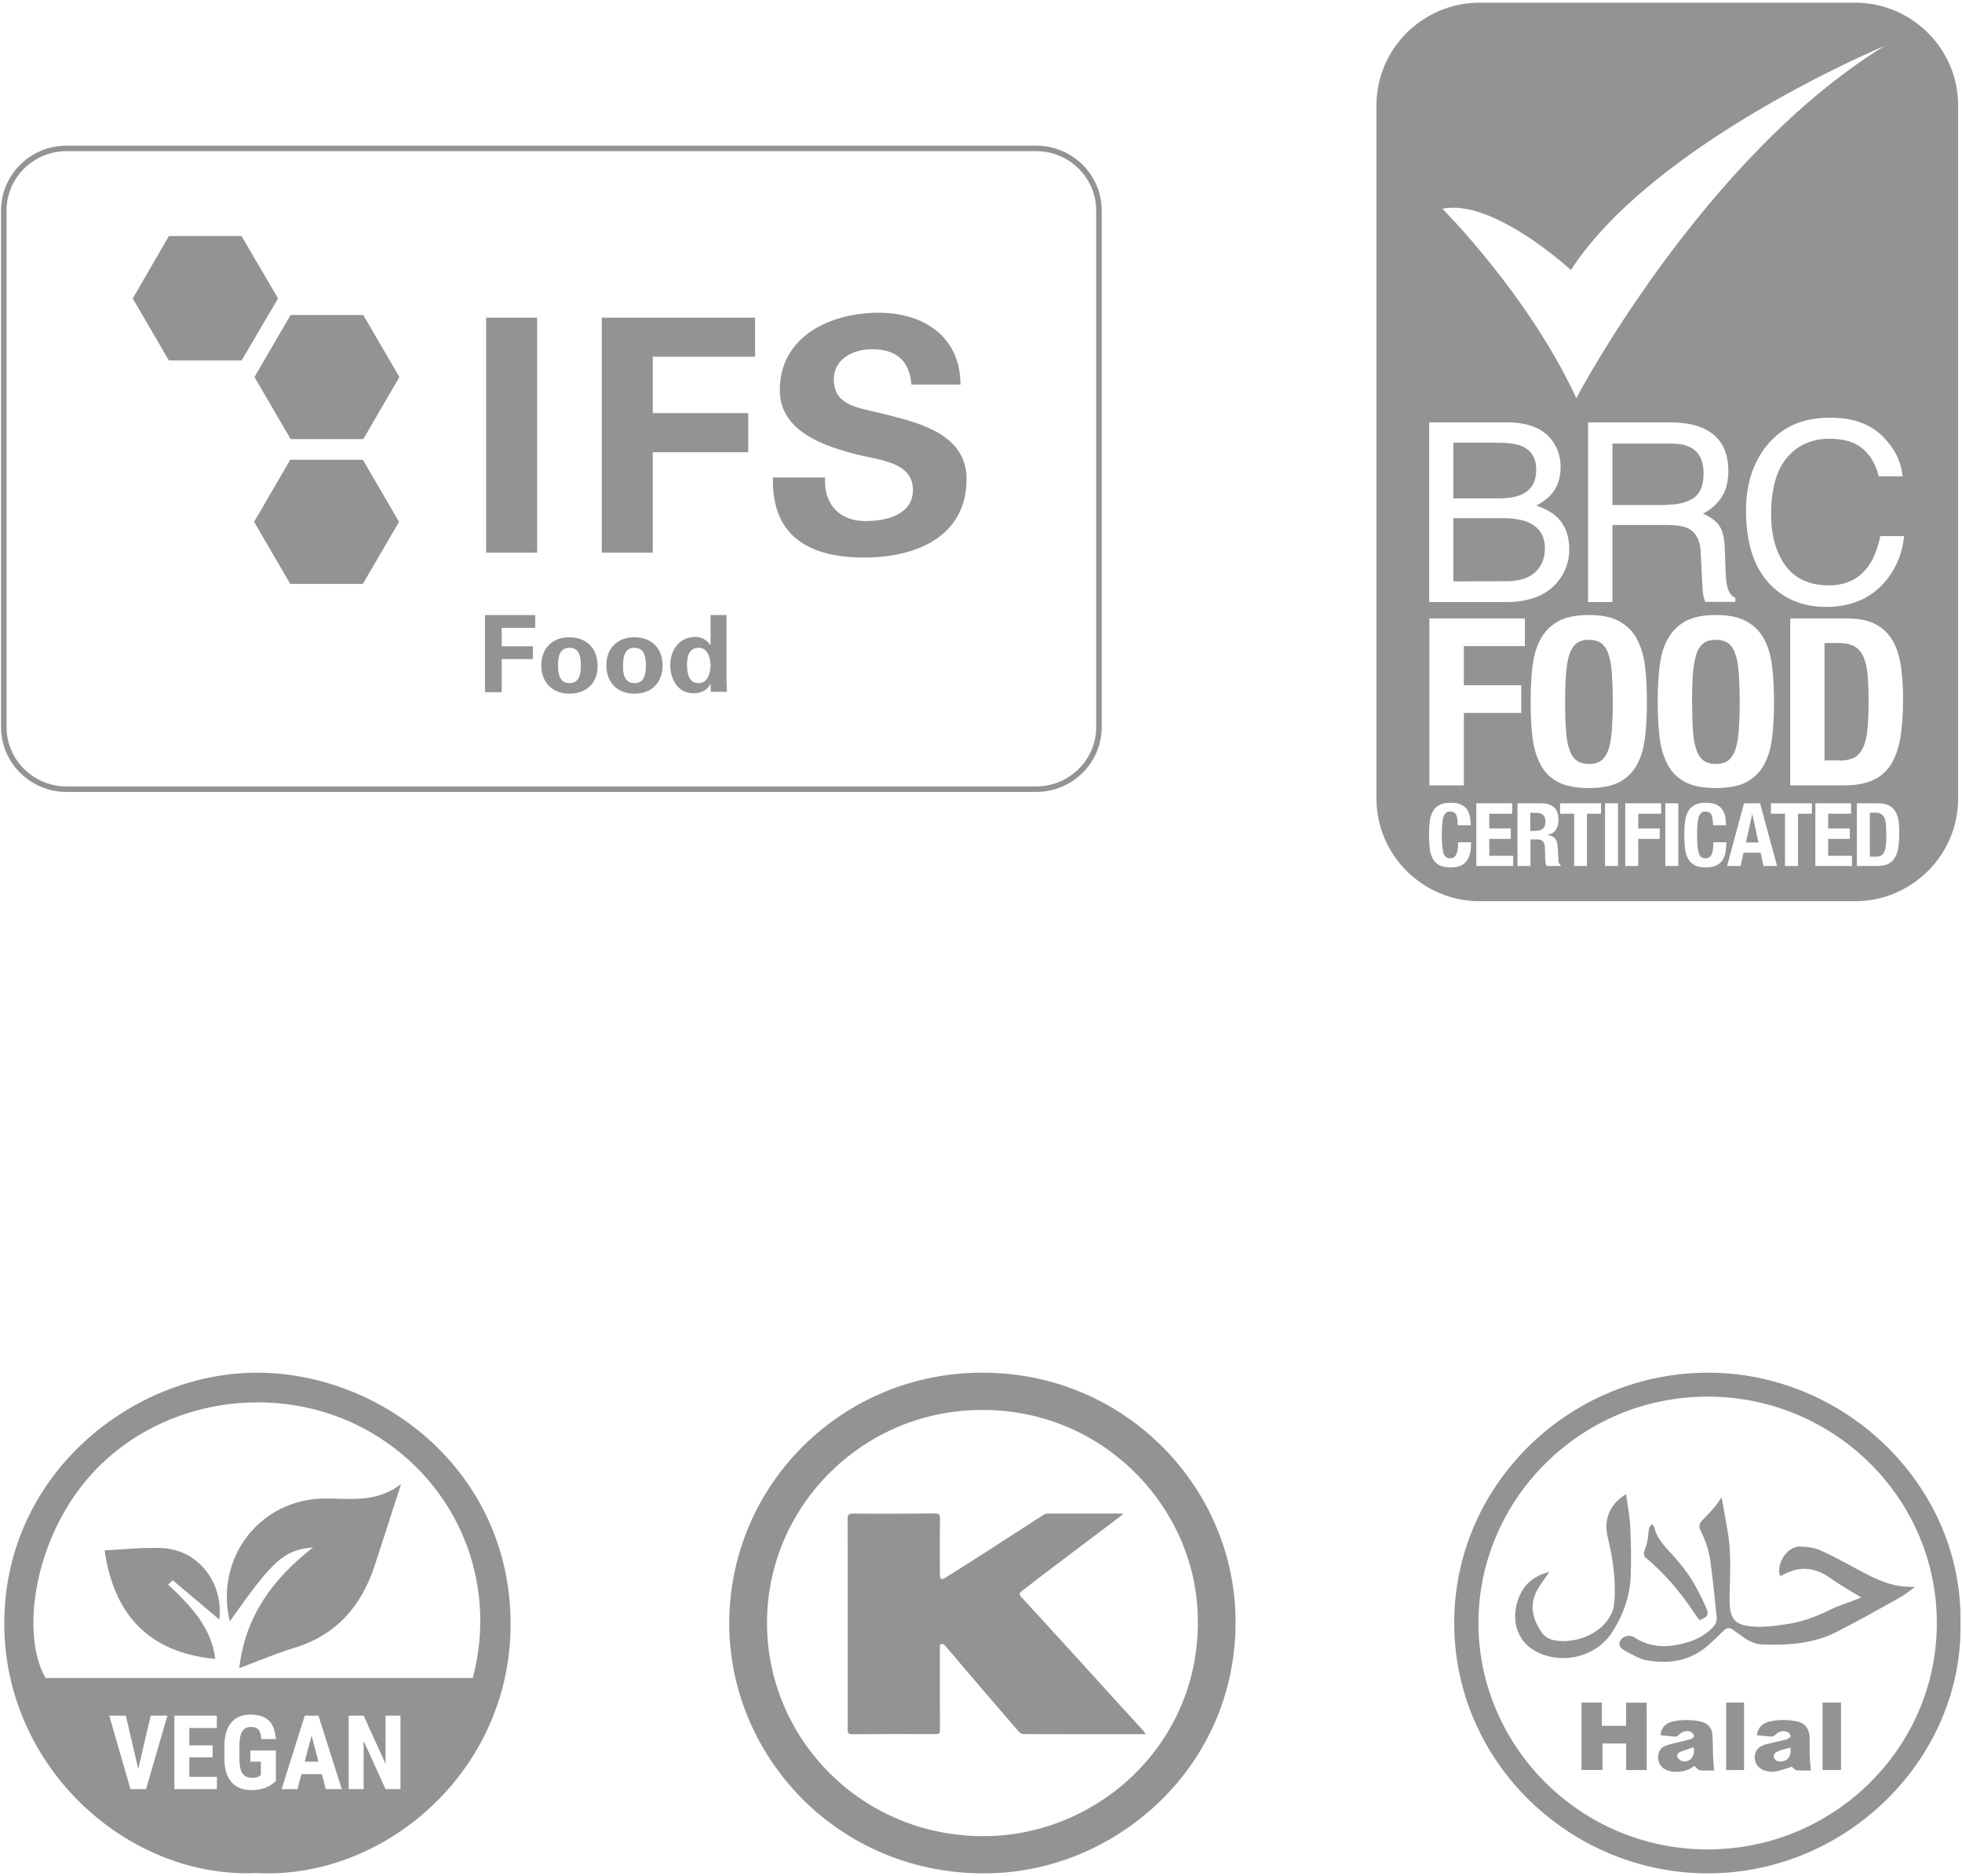 <?xml version="1.0" encoding="UTF-8" standalone="no"?>
<!DOCTYPE svg PUBLIC "-//W3C//DTD SVG 1.1//EN" "http://www.w3.org/Graphics/SVG/1.1/DTD/svg11.dtd">
<svg width="100%" height="100%" viewBox="0 0 341 326" version="1.1" xmlns="http://www.w3.org/2000/svg" xmlns:xlink="http://www.w3.org/1999/xlink" xml:space="preserve" xmlns:serif="http://www.serif.com/" style="fill-rule:evenodd;clip-rule:evenodd;stroke-miterlimit:2.613;">
    <path d="M261.824,101C264.46,101 266.311,100.251 267.441,98.752C268.131,97.816 268.508,96.66 268.508,95.318C268.508,93.039 267.472,91.509 265.433,90.697C264.335,90.26 262.891,90.041 261.103,90.041L252.6,90.041L252.6,101.032L261.824,101Z" style="fill:rgb(147,147,147);fill-rule:nonzero;"/>
    <path d="M279.552,113.676C279.27,112.802 278.83,112.178 278.297,111.772C277.763,111.397 277.042,111.179 276.163,111.179C275.285,111.179 274.563,111.366 274.03,111.772C273.496,112.178 273.088,112.802 272.775,113.676C272.492,114.551 272.304,115.643 272.178,117.017C272.084,118.36 272.021,120.015 272.021,121.982C272.021,123.917 272.053,125.572 272.178,126.946C272.272,128.32 272.461,129.413 272.775,130.287C273.057,131.13 273.465,131.754 274.03,132.16C274.563,132.566 275.285,132.753 276.163,132.753C277.042,132.753 277.763,132.566 278.297,132.16C278.83,131.754 279.238,131.13 279.552,130.287C279.834,129.444 280.023,128.32 280.148,126.946C280.242,125.572 280.305,123.917 280.305,121.982C280.305,120.046 280.242,118.391 280.148,117.017C280.054,115.675 279.866,114.551 279.552,113.676Z" style="fill:rgb(147,147,147);fill-rule:nonzero;"/>
    <path d="M267.032,141.246L265.965,141.246L265.965,144.399L266.906,144.399L266.906,144.368C267.44,144.368 267.847,144.243 268.161,143.993C268.444,143.744 268.601,143.338 268.601,142.745C268.601,141.745 268.067,141.246 267.032,141.246Z" style="fill:rgb(147,147,147);fill-rule:nonzero;"/>
    <path d="M293.734,77.709C292.887,77.271 291.758,77.084 290.346,77.084L280.242,77.084L280.242,87.762L289.781,87.762L289.781,87.7C291.726,87.7 293.264,87.294 294.393,86.513C295.523,85.733 296.088,84.297 296.088,82.236C296.088,80.019 295.303,78.489 293.734,77.709Z" style="fill:rgb(147,147,147);fill-rule:nonzero;"/>
    <path d="M304.528,141.496L303.461,146.398L305.626,146.398L304.559,141.496L304.528,141.496Z" style="fill:rgb(147,147,147);fill-rule:nonzero;"/>
    <path d="M264.617,85.857C266.186,85.077 267.002,83.672 267.002,81.642C267.002,79.613 266.154,78.239 264.491,77.521C263.55,77.115 262.138,76.928 260.256,76.928L252.6,76.928L252.6,86.607L260.381,86.607C262.201,86.607 263.613,86.357 264.617,85.857Z" style="fill:rgb(147,147,147);fill-rule:nonzero;"/>
    <path d="M296.088,111.772C295.555,112.178 295.116,112.802 294.833,113.676C294.551,114.551 294.362,115.643 294.237,117.017C294.143,118.36 294.08,120.015 294.08,121.982C294.111,123.917 294.143,125.572 294.237,126.946C294.331,128.32 294.519,129.413 294.833,130.287C295.116,131.13 295.523,131.754 296.088,132.16C296.622,132.566 297.343,132.753 298.222,132.753C299.1,132.753 299.822,132.566 300.355,132.16C300.889,131.754 301.297,131.13 301.611,130.287C301.893,129.444 302.081,128.32 302.207,126.946C302.301,125.572 302.364,123.917 302.364,121.982C302.364,120.046 302.301,118.391 302.207,117.017C302.113,115.675 301.924,114.551 301.611,113.676C301.328,112.802 300.92,112.178 300.355,111.772C299.822,111.397 299.1,111.179 298.222,111.179C297.343,111.179 296.622,111.366 296.088,111.772Z" style="fill:rgb(147,147,147);fill-rule:nonzero;"/>
    <path d="M323.918,114.239C323.573,113.427 323.071,112.802 322.381,112.365C321.69,111.959 320.78,111.741 319.651,111.741L317.109,111.741L317.109,132.129L319.776,132.129L319.776,132.16C320.843,132.16 321.659,131.973 322.318,131.629C322.945,131.286 323.448,130.693 323.824,129.881C324.201,129.069 324.452,128.008 324.577,126.665C324.703,125.354 324.765,123.699 324.765,121.701C324.765,120.046 324.703,118.61 324.608,117.361C324.514,116.112 324.263,115.082 323.918,114.239Z" style="fill:rgb(147,147,147);fill-rule:nonzero;"/>
    <path d="M327.528,142.151C327.402,141.839 327.214,141.621 326.963,141.465C326.712,141.308 326.367,141.215 325.928,141.215L324.986,141.215L324.986,148.864L325.99,148.864C326.398,148.864 326.712,148.802 326.932,148.677C327.151,148.552 327.371,148.333 327.496,148.021C327.653,147.709 327.716,147.303 327.779,146.804C327.842,146.304 327.842,145.68 327.842,144.93C327.842,144.306 327.81,143.775 327.779,143.307C327.748,142.838 327.653,142.464 327.528,142.151Z" style="fill:rgb(147,147,147);fill-rule:nonzero;"/>
    <path d="M322.413,0.464L257.149,0.464C247.296,0.464 239.232,8.488 239.232,18.292L239.232,138.779C239.232,148.583 247.296,156.607 257.149,156.607L322.413,156.607C332.265,156.607 340.329,148.583 340.329,138.779L340.329,18.292C340.329,8.488 332.265,0.464 322.413,0.464ZM273.025,46.923C287.459,24.662 327.527,7.989 327.527,7.989C295.868,27.472 273.967,69.185 273.967,69.185C265.589,51.107 250.685,36.276 250.685,36.276C259.533,34.434 273.057,46.954 273.025,46.923ZM301.61,104.591L296.401,104.591C296.244,104.31 296.15,103.966 296.056,103.561C295.962,103.123 295.899,102.312 295.836,101.094L295.585,95.88C295.491,93.85 294.738,92.477 293.358,91.79C292.573,91.415 291.318,91.228 289.655,91.228L280.242,91.228L280.242,104.622L276.006,104.622L276.006,73.4L290.251,73.4C292.605,73.4 294.519,73.743 296.056,74.43C298.943,75.773 300.386,78.208 300.386,81.799C300.386,83.672 300.01,85.202 299.225,86.388C298.441,87.575 297.374,88.543 295.962,89.261C297.186,89.76 298.096,90.416 298.723,91.228C299.351,92.04 299.696,93.351 299.759,95.162L299.915,99.346C299.947,100.532 300.072,101.406 300.229,101.999C300.48,102.999 300.951,103.623 301.61,103.904L301.61,104.591ZM303.587,107.994C304.904,108.743 305.94,109.774 306.63,111.116C307.352,112.428 307.791,114.02 308.011,115.893C308.23,117.735 308.324,119.765 308.324,121.982C308.324,124.198 308.23,126.228 308.011,128.07C307.791,129.912 307.352,131.504 306.63,132.816C305.94,134.127 304.904,135.158 303.587,135.876C302.269,136.594 300.48,136.937 298.221,136.937C295.962,136.937 294.173,136.594 292.856,135.876C291.538,135.189 290.502,134.158 289.812,132.816C289.122,131.504 288.651,129.912 288.431,128.07C288.212,126.228 288.118,124.198 288.118,121.982C288.118,119.765 288.212,117.767 288.431,115.893C288.651,114.02 289.09,112.459 289.812,111.116C290.534,109.805 291.538,108.743 292.856,107.994C294.173,107.245 295.962,106.87 298.221,106.87C300.48,106.87 302.269,107.245 303.587,107.994ZM248.394,73.4L261.981,73.4C265.683,73.4 268.319,74.493 269.856,76.678C270.766,77.958 271.237,79.457 271.237,81.143C271.237,83.11 270.672,84.733 269.543,85.982C268.946,86.638 268.131,87.262 267.032,87.824C268.633,88.449 269.856,89.105 270.641,89.885C272.053,91.259 272.743,93.132 272.743,95.505C272.743,97.503 272.115,99.346 270.829,100.969C268.915,103.404 265.903,104.622 261.73,104.622L248.394,104.622L248.394,73.4ZM264.397,119.078L264.397,123.886L254.419,123.886L254.419,136.469L248.426,136.469L248.426,107.463L265.024,107.463L265.024,112.272L254.419,112.272L254.419,119.078L264.397,119.078ZM255.548,148.052C255.454,148.583 255.266,149.051 255.015,149.457C254.764,149.863 254.387,150.175 253.948,150.394C253.478,150.613 252.881,150.737 252.16,150.737C251.313,150.737 250.654,150.613 250.152,150.332C249.65,150.082 249.273,149.676 248.991,149.176C248.74,148.677 248.551,148.084 248.489,147.397C248.426,146.71 248.363,145.929 248.363,145.117C248.363,144.306 248.394,143.525 248.489,142.838C248.551,142.151 248.74,141.558 248.991,141.059C249.242,140.559 249.65,140.184 250.152,139.903C250.654,139.622 251.313,139.497 252.16,139.497C252.976,139.497 253.603,139.622 254.042,139.872C254.513,140.122 254.858,140.434 255.078,140.84C255.297,141.215 255.454,141.652 255.517,142.12C255.58,142.557 255.611,142.994 255.611,143.4L253.352,143.4C253.352,142.495 253.258,141.902 253.07,141.558C252.881,141.183 252.536,141.027 252.003,141.027C251.72,141.027 251.501,141.09 251.313,141.246C251.124,141.402 250.999,141.621 250.873,141.964C250.779,142.307 250.685,142.713 250.654,143.275C250.622,143.806 250.591,144.462 250.591,145.242C250.591,146.054 250.622,146.741 250.685,147.241C250.748,147.74 250.842,148.146 250.936,148.427C251.062,148.708 251.218,148.895 251.375,148.989C251.564,149.083 251.752,149.145 252.003,149.145C252.191,149.145 252.379,149.114 252.568,149.051C252.756,148.989 252.881,148.864 253.007,148.646C253.132,148.458 253.227,148.177 253.321,147.803C253.383,147.428 253.415,146.96 253.415,146.366L255.674,146.366C255.674,146.96 255.643,147.522 255.548,148.052ZM262.985,150.488L256.584,150.488L256.584,139.591L262.828,139.591L262.828,141.402L258.843,141.402L258.843,143.962L262.577,143.962L262.577,145.773L258.843,145.773L258.843,148.708L262.985,148.708L262.985,150.488ZM271.3,150.488L268.852,150.488C268.727,150.332 268.664,150.144 268.633,149.957C268.601,149.77 268.57,149.551 268.57,149.332L268.507,147.241C268.476,146.803 268.382,146.491 268.193,146.241C268.005,145.992 267.66,145.867 267.189,145.867L265.997,145.867L265.997,150.488L263.738,150.488L263.738,139.591L267.88,139.591C268.821,139.591 269.543,139.81 270.076,140.278C270.609,140.746 270.86,141.433 270.86,142.401C270.86,143.15 270.703,143.744 270.421,144.181C270.107,144.649 269.637,144.93 269.009,145.086L269.009,145.117C269.574,145.211 269.982,145.367 270.233,145.648C270.484,145.929 270.641,146.366 270.703,146.96C270.735,147.178 270.735,147.397 270.766,147.615C270.766,147.865 270.798,148.115 270.798,148.427C270.829,149.02 270.86,149.457 270.892,149.77C270.955,150.082 271.08,150.269 271.3,150.394L271.3,150.488ZM278.265,141.402L275.818,141.402L275.818,150.488L273.59,150.488L273.59,141.402L271.143,141.402L271.143,139.591L278.265,139.591L278.265,141.402ZM281.215,150.488L278.956,150.488L278.956,139.591L281.215,139.591L281.215,150.488ZM276.132,136.937C273.873,136.937 272.084,136.594 270.766,135.876C269.448,135.189 268.413,134.158 267.723,132.816C267.032,131.504 266.562,129.912 266.342,128.07C266.122,126.228 266.028,124.198 266.028,121.982C266.028,119.765 266.122,117.767 266.342,115.893C266.562,114.02 267.001,112.459 267.723,111.116C268.413,109.805 269.448,108.743 270.766,107.994C272.084,107.245 273.904,106.87 276.132,106.87C278.391,106.87 280.179,107.245 281.497,107.994C282.815,108.743 283.85,109.774 284.541,111.116C285.231,112.428 285.702,114.02 285.921,115.893C286.141,117.735 286.235,119.765 286.235,121.982C286.235,124.198 286.141,126.228 285.921,128.07C285.702,129.912 285.262,131.504 284.541,132.816C283.85,134.127 282.815,135.158 281.497,135.876C280.179,136.594 278.391,136.937 276.132,136.937ZM288.714,141.402L284.729,141.402L284.729,143.962L288.463,143.962L288.463,145.773L284.729,145.773L284.729,150.488L282.47,150.488L282.47,139.591L288.714,139.591L288.714,141.402ZM291.695,150.488L289.436,150.488L289.436,139.591L291.695,139.591L291.695,150.488ZM299.915,148.052C299.821,148.583 299.633,149.051 299.382,149.457C299.131,149.863 298.754,150.175 298.315,150.394C297.845,150.613 297.248,150.737 296.527,150.737C295.68,150.737 295.021,150.613 294.519,150.332C294.017,150.082 293.64,149.676 293.358,149.176C293.107,148.677 292.918,148.084 292.856,147.397C292.793,146.71 292.73,145.929 292.73,145.117C292.73,144.306 292.761,143.525 292.856,142.838C292.95,142.151 293.107,141.558 293.358,141.059C293.609,140.559 294.017,140.184 294.519,139.903C295.021,139.622 295.68,139.497 296.527,139.497C297.343,139.497 297.97,139.622 298.409,139.872C298.88,140.122 299.225,140.434 299.445,140.84C299.664,141.215 299.821,141.652 299.884,142.12C299.947,142.557 299.978,142.994 299.978,143.4L297.719,143.4C297.719,142.495 297.625,141.902 297.437,141.558C297.248,141.183 296.903,141.027 296.37,141.027C296.087,141.027 295.868,141.09 295.68,141.246C295.491,141.402 295.366,141.621 295.24,141.964C295.146,142.307 295.052,142.713 295.021,143.275C294.989,143.806 294.958,144.462 294.958,145.242C294.958,146.054 294.989,146.741 295.052,147.241C295.115,147.74 295.209,148.146 295.303,148.427C295.429,148.708 295.585,148.895 295.742,148.989C295.931,149.083 296.119,149.145 296.37,149.145C296.558,149.145 296.746,149.114 296.935,149.051C297.092,148.989 297.248,148.864 297.374,148.646C297.499,148.458 297.594,148.177 297.688,147.803C297.75,147.428 297.782,146.96 297.782,146.366L300.041,146.366C300.041,146.96 299.978,147.522 299.915,148.052ZM306.505,150.488L306.003,148.177L303.022,148.177L302.52,150.488L300.166,150.488L303.116,139.591L305.908,139.591L308.858,150.488L306.505,150.488ZM314.914,141.402L312.498,141.402L312.498,150.488L310.238,150.488L310.238,141.402L307.791,141.402L307.791,139.591L314.914,139.591L314.914,141.402ZM321.879,150.488L315.51,150.488L315.51,139.591L321.722,139.591L321.722,141.402L317.738,141.402L317.738,143.962L321.503,143.962L321.503,145.773L317.738,145.773L317.738,148.708L321.879,148.708L321.879,150.488ZM329.912,147.365C329.786,148.084 329.598,148.646 329.284,149.114C329.002,149.582 328.594,149.926 328.123,150.144C327.621,150.363 327.025,150.488 326.272,150.488L322.726,150.488L322.726,139.591L326.429,139.591C327.213,139.591 327.841,139.716 328.312,139.966C328.782,140.216 329.159,140.559 329.441,141.027C329.692,141.496 329.88,142.058 329.975,142.682C330.069,143.338 330.1,144.056 330.1,144.868C330.1,145.836 330.037,146.647 329.912,147.365ZM330.288,128.195C329.975,130.068 329.41,131.629 328.657,132.847C327.872,134.065 326.837,134.97 325.55,135.563C324.233,136.157 322.601,136.469 320.593,136.469L311.148,136.469L311.148,107.463L320.938,107.463C323.009,107.463 324.703,107.807 325.958,108.462C327.213,109.118 328.217,110.086 328.939,111.304C329.629,112.521 330.131,114.02 330.382,115.737C330.633,117.454 330.759,119.421 330.759,121.545C330.759,124.105 330.602,126.29 330.288,128.195ZM327.308,101.437C324.829,104.123 321.534,105.465 317.361,105.465C313.753,105.465 310.74,104.372 308.293,102.187C305.061,99.283 303.461,94.787 303.461,88.73C303.461,84.14 304.685,80.362 307.101,77.396C309.705,74.18 313.313,72.588 317.926,72.588C321.848,72.557 324.891,73.587 327.056,75.679C329.222,77.771 330.414,80.113 330.665,82.766L326.523,82.766C326.052,80.768 325.143,79.176 323.762,77.989C322.381,76.803 320.467,76.241 317.957,76.241C314.914,76.241 312.466,77.334 310.615,79.488C308.764,81.642 307.822,84.952 307.822,89.417C307.822,93.07 308.67,96.036 310.333,98.315C312.027,100.594 314.537,101.718 317.863,101.718C320.938,101.718 323.291,100.532 324.891,98.128C325.739,96.879 326.366,95.224 326.805,93.164L330.947,93.164C330.571,96.442 329.378,99.189 327.308,101.437Z" style="fill:rgb(147,147,147);fill-rule:nonzero;"/>
    <g>
        <path d="M11.569,25.791L180.09,25.791C186.107,25.791 190.999,30.627 190.999,36.573L190.999,126.356C190.999,132.302 186.107,137.138 180.09,137.138L11.569,137.138C5.553,137.138 0.66,132.302 0.66,126.356L0.66,36.573C0.66,30.627 5.553,25.791 11.569,25.791Z" style="fill:none;stroke:rgb(147,147,147);stroke-width:0.96px;"/>
        <path d="M84.293,120.279L84.293,106.883L93.02,106.883L93.02,109.105L87.202,109.105L87.202,112.307L92.623,112.307L92.623,114.528L87.202,114.528L87.202,120.279L84.293,120.279Z" style="fill:rgb(147,147,147);fill-rule:nonzero;"/>
        <path d="M98.971,120.54C95.929,120.54 94.078,118.514 94.078,115.639C94.078,112.699 95.929,110.739 98.971,110.739C102.012,110.739 103.863,112.764 103.863,115.639C103.929,118.514 102.078,120.54 98.971,120.54ZM98.971,118.711C100.689,118.711 100.954,117.142 100.954,115.639C100.954,114.136 100.689,112.568 98.971,112.568C97.251,112.568 96.987,114.136 96.987,115.639C96.987,117.077 97.251,118.711 98.971,118.711Z" style="fill:rgb(147,147,147);fill-rule:nonzero;"/>
        <path d="M110.275,120.54C107.234,120.54 105.383,118.514 105.383,115.639C105.383,112.699 107.234,110.739 110.275,110.739C113.316,110.739 115.168,112.764 115.168,115.639C115.168,118.514 113.316,120.54 110.275,120.54ZM110.275,118.711C111.994,118.711 112.259,117.142 112.259,115.639C112.259,114.136 111.994,112.568 110.275,112.568C108.556,112.568 108.292,114.136 108.292,115.639C108.226,117.077 108.556,118.711 110.275,118.711Z" style="fill:rgb(147,147,147);fill-rule:nonzero;"/>
        <path d="M123.498,106.883L126.275,106.883L126.275,118.384C126.275,118.972 126.341,119.625 126.341,120.213L123.564,120.213C123.498,119.756 123.498,119.364 123.498,118.907L123.432,118.907C122.837,120.017 121.779,120.475 120.523,120.475C117.746,120.475 116.49,117.926 116.49,115.574C116.49,113.091 117.945,110.673 120.92,110.673C121.911,110.673 122.903,111.261 123.432,112.045L123.498,112.045L123.498,106.883ZM121.449,118.71C122.969,118.71 123.498,116.946 123.498,115.639C123.498,114.332 122.969,112.568 121.449,112.568C119.664,112.568 119.399,114.202 119.399,115.639C119.465,117.012 119.664,118.71 121.449,118.71Z" style="fill:rgb(147,147,147);fill-rule:nonzero;"/>
        <path d="M50.509,54.739L63.137,54.739L69.418,65.52L63.137,76.302L50.509,76.302L44.228,65.52L50.509,54.739Z" style="fill:rgb(147,147,147);fill-rule:nonzero;"/>
        <path d="M50.443,79.896L63.07,79.896L69.351,90.678L63.07,101.46L50.443,101.46L44.162,90.678L50.443,79.896Z" style="fill:rgb(147,147,147);fill-rule:nonzero;"/>
        <path d="M29.353,41.016L41.981,41.016L48.327,51.863L41.981,62.645L29.353,62.645L23.072,51.863L29.353,41.016Z" style="fill:rgb(147,147,147);fill-rule:nonzero;"/>
        <rect x="84.492" y="55.196" width="8.859" height="40.84" style="fill:rgb(147,147,147);fill-rule:nonzero;"/>
        <path d="M104.59,96.036L104.59,55.196L131.233,55.196L131.233,61.992L113.449,61.992L113.449,71.793L130.043,71.793L130.043,78.589L113.449,78.589L113.449,96.036L104.59,96.036Z" style="fill:rgb(147,147,147);fill-rule:nonzero;"/>
        <path d="M158.405,66.827C158.074,62.711 155.826,60.685 151.529,60.685C148.289,60.685 144.918,62.384 144.918,65.912C144.918,70.356 148.951,70.813 152.455,71.663C158.735,73.231 167.991,74.995 167.991,83.229C167.991,93.357 159.066,96.885 150.207,96.885C140.753,96.885 134.075,93.292 134.34,82.967L143.397,82.967C143.133,87.476 145.777,90.547 150.405,90.547C153.975,90.547 158.669,89.502 158.669,85.124C158.669,80.288 152.785,79.961 149.215,79.047C143.463,77.609 135.53,75.061 135.53,67.807C135.53,58.463 144.257,54.346 152.719,54.346C160.719,54.346 166.933,58.659 166.933,66.827L158.405,66.827Z" style="fill:rgb(147,147,147);fill-rule:nonzero;"/>
    </g>
    <g>
        <path d="M170.657,238.536C195.18,238.435 214.244,258.004 214.734,280.895C215.275,306.226 194.993,324.401 173.281,325.477C146.706,326.794 126.712,305.821 126.744,282.074C126.776,257.959 146.414,238.529 170.657,238.536ZM170.069,245.025C149.472,245.292 132.654,262.413 133.326,283.238C133.969,303.16 150.829,319.875 172.42,319.04C191.886,318.287 209.448,301.85 208.12,279.593C207.002,260.835 190.857,244.602 170.069,245.025Z" style="fill:rgb(147,147,147);fill-rule:nonzero;"/>
        <path d="M199.135,301.352L196.471,301.352C190.285,301.352 184.099,301.358 177.913,301.336C177.631,301.334 177.269,301.148 177.081,300.931C173.975,297.342 170.89,293.737 167.805,290.132C166.685,288.823 165.576,287.505 164.46,286.194C164.343,286.056 164.23,285.895 164.079,285.811C163.915,285.721 163.69,285.644 163.526,285.687C163.431,285.712 163.354,285.986 163.353,286.148C163.341,287.361 163.352,288.573 163.352,289.786C163.354,293.399 163.346,297.012 163.365,300.625C163.368,301.156 163.228,301.341 162.657,301.339C157.797,301.321 152.938,301.322 148.078,301.353C147.386,301.357 147.324,301.035 147.324,300.501C147.332,294.901 147.325,289.302 147.326,283.703C147.327,277.149 147.341,270.595 147.32,264.041C147.318,263.295 147.397,263.004 148.315,263.016C153.032,263.073 157.75,263.036 162.467,262.994C163.187,262.988 163.384,263.178 163.373,263.907C163.327,267.132 163.351,270.359 163.354,273.584C163.354,274.466 163.597,274.609 164.361,274.13C166.443,272.827 168.516,271.511 170.583,270.187C173.21,268.504 175.827,266.808 178.449,265.119C179.445,264.477 180.435,263.827 181.441,263.202C181.628,263.086 181.878,263.016 182.099,263.015C186.37,263.006 190.64,263.009 194.911,263.013C194.982,263.013 195.053,263.056 195.217,263.108C194.422,263.714 193.681,264.283 192.936,264.845C189.27,267.608 185.6,270.365 181.939,273.136C180.477,274.242 179.051,275.396 177.58,276.49C177.086,276.856 177.121,277.099 177.509,277.52C180.62,280.897 183.714,284.289 186.808,287.683C189.481,290.615 192.144,293.555 194.814,296.489C196.132,297.937 197.457,299.378 198.776,300.825C198.859,300.916 198.917,301.029 199.135,301.352Z" style="fill:rgb(147,147,147);fill-rule:nonzero;"/>
    </g>
    <g>
        <path d="M340.736,282.005C341.21,305.191 321.447,325.348 297.143,325.534C273.052,325.719 252.374,306.159 252.749,281.335C253.111,257.423 273.325,238.202 297.48,238.54C321.437,238.875 341.164,258.799 340.736,282.005ZM296.739,321.376C318.656,321.402 336.399,303.88 336.624,282.481C336.855,260.517 318.901,242.86 297.142,242.692C274.621,242.517 256.874,260.752 256.955,282.174C257.036,303.443 274.616,321.35 296.739,321.376Z" style="fill:rgb(147,147,147);fill-rule:nonzero;"/>
        <path d="M332.811,275.784C331.887,276.441 331.152,277.073 330.32,277.536C326.607,279.6 322.917,281.713 319.122,283.623C315.096,285.649 310.699,285.935 306.264,285.764C305.05,285.717 303.988,285.192 303.011,284.5C302.399,284.066 301.787,283.631 301.175,283.195C300.611,282.793 300.115,282.827 299.606,283.334C298.705,284.23 297.794,285.121 296.835,285.955C293.764,288.63 290.1,289.193 286.239,288.52C284.898,288.286 283.642,287.477 282.397,286.836C281.483,286.365 281.253,285.712 281.598,285.12C282.037,284.366 283.012,284.053 283.831,284.412C283.98,284.477 284.116,284.571 284.255,284.657C286.554,286.081 289.042,286.319 291.646,285.794C293.363,285.447 295.014,284.91 296.439,283.872C297.013,283.454 297.559,282.964 297.998,282.413C298.254,282.093 298.415,281.574 298.375,281.168C298.06,277.977 297.726,274.787 297.317,271.607C297.068,269.671 296.491,267.802 295.596,266.057C295.224,265.332 295.304,264.776 295.843,264.212C296.563,263.459 297.29,262.71 297.969,261.921C298.403,261.416 298.756,260.841 299.215,260.2C299.584,262.262 299.973,264.33 300.32,266.404C300.875,269.721 300.7,273.062 300.633,276.399C300.613,277.403 300.568,278.416 300.672,279.411C300.873,281.342 301.836,282.21 303.504,282.503C305.812,282.907 308.088,282.585 310.359,282.263C313.11,281.872 315.68,280.939 318.161,279.696C319.47,279.041 320.895,278.611 322.267,278.078C322.625,277.939 322.98,277.793 323.485,277.591C322.318,276.887 321.282,276.279 320.264,275.644C319.487,275.161 318.716,274.666 317.97,274.139C315.284,272.242 312.529,272.13 309.689,273.78C309.61,273.826 309.513,273.842 309.426,273.872C308.595,272.108 310.402,268.683 312.903,268.744C314.09,268.772 315.366,268.945 316.432,269.422C318.755,270.461 320.981,271.717 323.225,272.922C325.423,274.103 327.648,275.209 330.149,275.605C330.941,275.731 331.755,275.718 332.811,275.784Z" style="fill:rgb(147,147,147);fill-rule:nonzero;"/>
        <path d="M269.277,273.163C268.529,274.285 267.658,275.358 267.045,276.56C265.773,279.056 266.44,281.413 267.907,283.612C268.41,284.365 269.188,284.84 270.082,285.022C273.363,285.691 278.175,284.238 280.031,280.497C280.558,279.433 280.609,278.313 280.644,277.182C280.749,273.757 280.222,270.414 279.422,267.085C278.667,263.939 279.831,261.319 282.615,259.639C282.873,261.551 283.248,263.386 283.338,265.234C283.478,268.11 283.533,270.999 283.424,273.875C283.292,277.374 282.12,280.607 280.245,283.567C277.382,288.086 271.063,289.495 266.467,286.687C263.993,285.176 262.851,282.197 263.525,279.12C264.223,275.933 266.117,273.903 269.277,273.163Z" style="fill:rgb(147,147,147);fill-rule:nonzero;"/>
        <path d="M274.863,295.858L278.406,295.858L278.406,299.895L282.61,299.895L282.61,295.878L286.199,295.878L286.199,307.586L282.634,307.586L282.634,302.97L278.511,302.97L278.511,307.571L274.863,307.571L274.863,295.858Z" style="fill:rgb(147,147,147);fill-rule:nonzero;"/>
        <path d="M297.923,307.658C297.118,307.658 296.263,307.727 295.431,307.623C295.106,307.583 294.83,307.153 294.478,306.855C293.335,307.785 291.922,308.054 290.401,307.805C289.06,307.585 288.203,306.665 288.182,305.474C288.165,304.47 288.56,303.675 289.543,303.334C290.434,303.025 291.371,302.841 292.288,302.605C292.827,302.467 293.38,302.373 293.9,302.185C294.13,302.102 294.477,301.798 294.447,301.664C294.388,301.399 294.153,301.089 293.905,300.963C293.29,300.651 292.297,300.859 291.845,301.409C291.577,301.736 291.321,301.825 290.929,301.775C290.158,301.676 289.383,301.609 288.616,301.529C288.693,300.268 289.447,299.426 290.75,299.143C292.34,298.798 293.949,298.809 295.533,299.144C296.696,299.39 297.488,300.134 297.601,301.329C297.723,302.613 297.68,303.912 297.735,305.203C297.768,305.972 297.851,306.738 297.923,307.658ZM294.372,303.628C293.595,303.886 292.829,304.116 292.081,304.396C291.636,304.563 291.347,304.969 291.567,305.39C291.728,305.698 292.152,306.018 292.494,306.061C293.808,306.227 294.654,305.157 294.372,303.628Z" style="fill:rgb(147,147,147);fill-rule:nonzero;"/>
        <path d="M305.329,301.525C305.553,300.057 306.433,299.401 307.633,299.133C309.19,298.785 310.769,298.827 312.327,299.133C313.665,299.396 314.458,300.406 314.515,301.882C314.558,302.982 314.502,304.086 314.538,305.187C314.563,305.984 314.668,306.779 314.746,307.661C314.003,307.661 313.148,307.723 312.311,307.63C311.978,307.593 311.684,307.211 311.4,307.006C310.537,307.276 309.608,307.643 308.643,307.837C308.089,307.949 307.459,307.854 306.894,307.723C305.735,307.454 304.98,306.502 304.971,305.435C304.962,304.332 305.562,303.505 306.757,303.16C307.856,302.843 308.986,302.629 310.102,302.367C310.294,302.323 310.508,302.305 310.666,302.204C310.891,302.06 311.271,301.774 311.236,301.684C311.121,301.392 310.89,301.019 310.623,300.937C309.908,300.718 309.208,300.815 308.633,301.397C308.453,301.579 308.162,301.772 307.929,301.763C307.084,301.731 306.241,301.616 305.329,301.525ZM311.167,303.679C310.572,303.838 310.037,303.974 309.507,304.128C309.32,304.182 309.143,304.273 308.966,304.358C308.52,304.571 308.167,304.872 308.336,305.413C308.489,305.905 308.893,306.093 309.408,306.096C310.681,306.104 311.416,305.171 311.167,303.679Z" style="fill:rgb(147,147,147);fill-rule:nonzero;"/>
        <path d="M295.354,281.532C294.943,280.951 294.504,280.356 294.091,279.743C291.793,276.331 289.124,273.247 285.937,270.606C285.757,270.457 285.683,270.039 285.739,269.784C285.876,269.156 286.177,268.561 286.303,267.931C286.46,267.143 286.475,266.327 286.624,265.536C286.672,265.28 286.948,265.065 287.12,264.831C287.264,265.048 287.485,265.247 287.542,265.484C287.886,266.924 288.742,268.07 289.712,269.125C291.523,271.092 293.282,273.097 294.576,275.443C295.28,276.718 295.935,278.025 296.524,279.355C297.065,280.578 296.786,281.047 295.354,281.532Z" style="fill:rgb(147,147,147);fill-rule:nonzero;"/>
        <rect x="316.768" y="295.86" width="3.205" height="11.717" style="fill:rgb(147,147,147);fill-rule:nonzero;"/>
        <rect x="300.012" y="295.864" width="3.104" height="11.727" style="fill:rgb(147,147,147);fill-rule:nonzero;"/>
    </g>
    <g>
        <path d="M44.983,238.537C23.364,238.362 0.849,255.928 0.744,281.933C0.643,307.174 22.278,326.494 44.545,325.479C66.501,326.697 88.664,308.123 88.744,282.363C88.826,255.928 66.697,238.713 44.983,238.537ZM25.381,310.901L22.675,310.901L18.988,298.13L21.871,298.13L24.028,307.392L26.195,298.13L29.095,298.13L25.381,310.901ZM37.699,310.901L30.307,310.901L30.307,298.13L37.682,298.13L37.682,300.279L32.906,300.279L32.906,303.296L36.956,303.296L36.956,305.375L32.906,305.375L32.906,308.761L37.699,308.761L37.699,310.901ZM42.134,308.142C42.484,308.672 43.061,308.936 43.862,308.936C44.375,308.936 44.791,308.834 45.109,308.629L45.339,308.471L45.339,306.129L43.518,306.129L43.518,304.182L47.948,304.182L47.948,309.454C47.447,309.992 46.832,310.397 46.104,310.668C45.376,310.94 44.579,311.076 43.712,311.076C42.232,311.076 41.083,310.622 40.263,309.712C39.444,308.803 39.023,307.48 38.999,305.744L38.999,303.446C38.999,301.686 39.387,300.33 40.162,299.38C40.937,298.43 42.067,297.955 43.553,297.955C44.95,297.955 46.004,298.297 46.714,298.981C47.425,299.665 47.836,300.738 47.948,302.2L45.419,302.2C45.348,301.387 45.177,300.833 44.906,300.538C44.635,300.243 44.21,300.095 43.633,300.095C42.931,300.095 42.421,300.349 42.103,300.858C41.784,301.367 41.619,302.177 41.608,303.288L41.608,305.603C41.608,306.767 41.783,307.613 42.134,308.142ZM56.623,310.901L55.933,308.287L52.387,308.287L51.697,310.901L48.947,310.901L52.971,298.13L55.349,298.13L59.399,310.901L56.623,310.901ZM69.604,310.901L67.004,310.901L63.202,302.525L63.202,310.901L60.602,310.901L60.602,298.13L63.202,298.13L67.013,306.515L67.013,298.13L69.604,298.13L69.604,310.901ZM7.91,291.586C3.271,283.482 6.184,265.271 17.741,254.283C30.185,242.452 49.797,240.294 64.633,249.01C79.43,257.703 86.627,274.812 82.167,291.586L7.91,291.586Z" style="fill:rgb(147,147,147);fill-rule:nonzero;"/>
        <path d="M52.953,306.138L55.359,306.138L54.156,301.586L52.953,306.138Z" style="fill:rgb(147,147,147);fill-rule:nonzero;"/>
        <path d="M56.268,260.4C45.111,260.577 37.298,270.755 39.94,281.75C47.51,271.005 49.319,269.383 54.412,268.897C47.475,274.297 42.63,280.793 41.589,289.872C45.07,288.575 47.999,287.301 51.039,286.388C58.376,284.184 62.75,279.193 65.076,272.184C66.553,267.73 67.968,263.256 69.702,257.891C65.237,261.3 60.665,260.33 56.268,260.4Z" style="fill:rgb(147,147,147);fill-rule:nonzero;"/>
        <path d="M28.237,269.018C24.865,268.849 21.464,269.267 18.184,269.415C19.772,280.475 25.749,287.171 37.412,288.273C36.761,282.832 33.137,279.012 29.219,275.359C29.487,275.108 29.755,274.856 30.023,274.605C32.765,276.917 35.506,279.229 38.119,281.433C38.87,275.123 34.525,269.335 28.237,269.018Z" style="fill:rgb(147,147,147);fill-rule:nonzero;"/>
    </g>
</svg>
